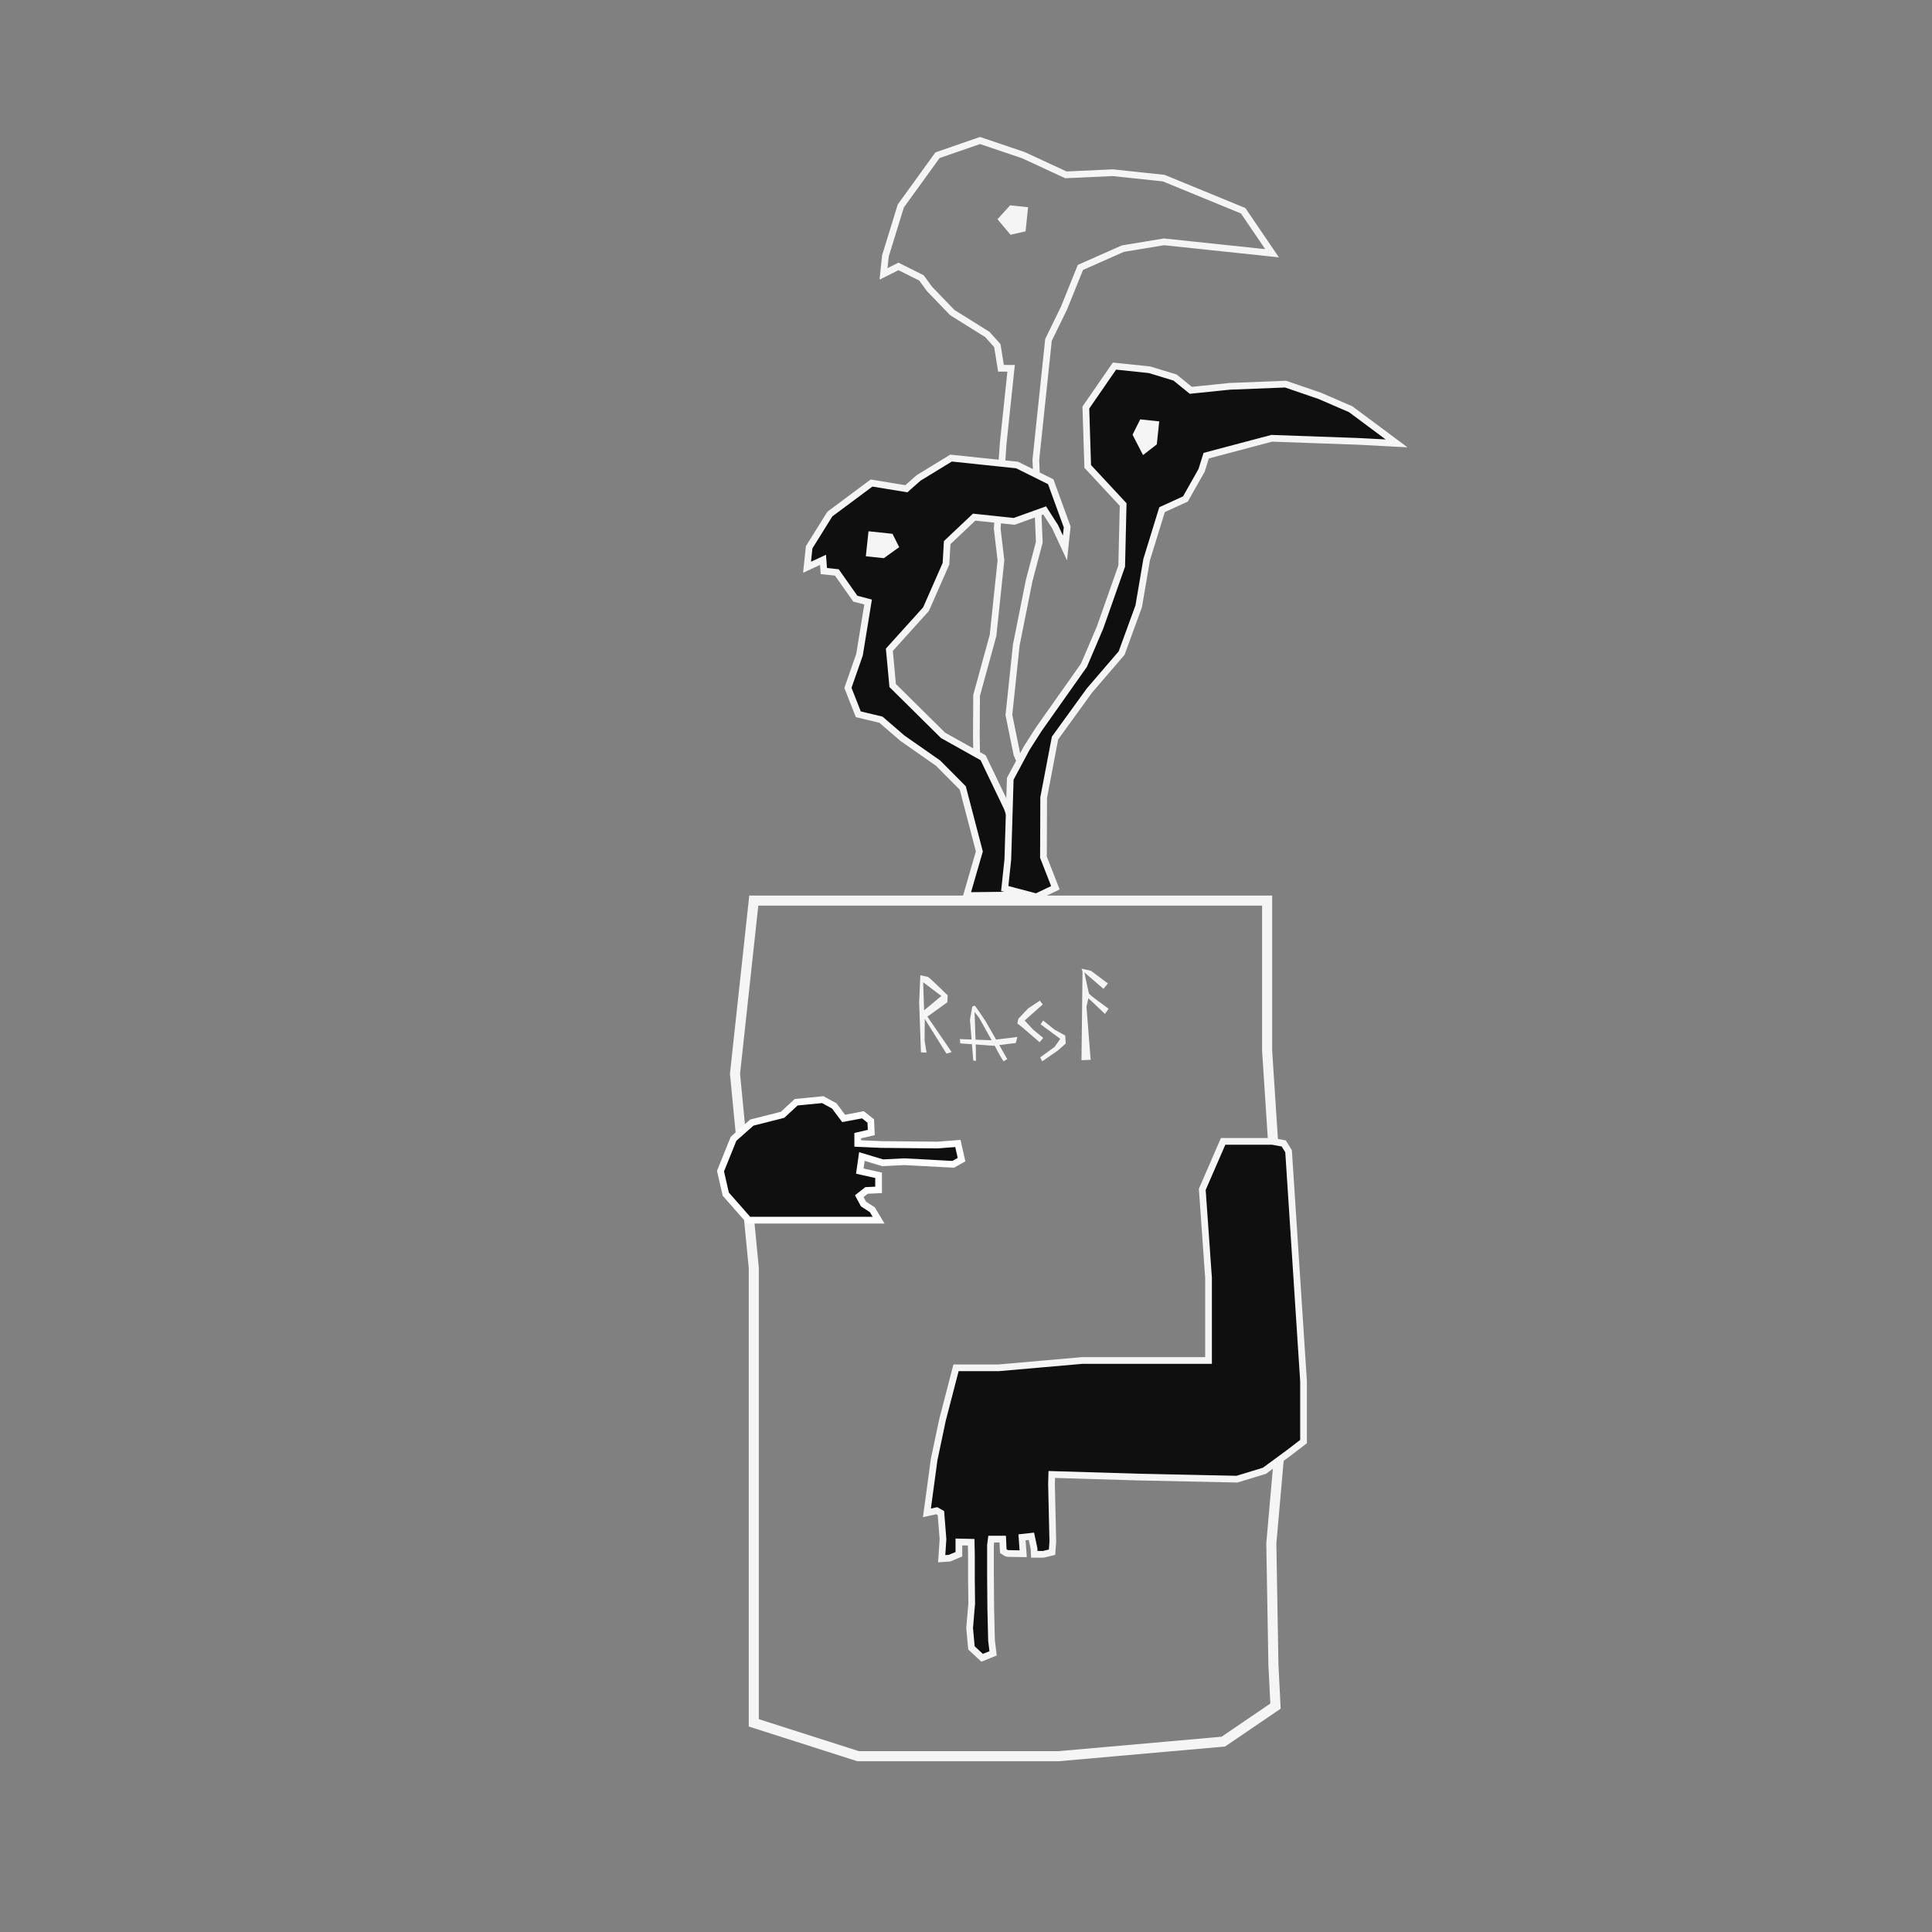 <?xml version="1.0" encoding="UTF-8"?>
<svg id="uuid-baae37c3-712a-420b-9312-6ee86c569c60" data-name="Ebene 1" xmlns="http://www.w3.org/2000/svg" viewBox="0 0 576 576">
  <rect x="0" y="0" width="576" height="576" fill="#808080" stroke="none"/>
  <polygon points="224.73 268.5 245.88 268.5 293.79 268.5 337.34 268.5 377.78 268.5 377.78 313.3 382.76 389.83 382.76 417.82 379.03 460.13 379.65 496.22 380.27 508.66 364.72 519.24 315.57 523.59 255.84 523.59 224.73 513.64 224.73 505.55 224.73 470.09 224.73 378.01 219.13 320.14 224.73 268.5" style="fill: none; stroke: #f5f5f5; stroke-miterlimit: 10; stroke-width: 3px;"/>
  <path d="m375.55,340.28h-10.89l-6.22,14.31,1.87,26.44v24.58h-37.64l-24.89,2.18h-12.75l-4.04,15.55-2.49,11.82-2.15,15.88,2.93-.64,1.24.7.62,7.78-.39,5.83,2.33-.16,2.8-1.17v-3.66l3.66.08.08,3.73v7.39l.08,7.15-.62,7.31.54,5.91,3.19,2.96,3.27-1.32-.47-3.81-.23-9.49-.08-9.95v-9.02l.23-1.79h3.42l.16,3.58s1.01.7,1.24.7,4.7.08,4.7.08l-.35-4.9,2.8-.31.78,3.66.08,1.71h2.72l2.57-.62.23-3.19-.39-17.11.08-2.88,25.98.78,29.24.62,8.17-2.49,7.31-5.37,4.36-3.34v-17.97l-4.46-68.6-1.45-2.32-3.42-.62h-3.73Z" style="fill: #0f0f0f; stroke: #f5f5f5; stroke-miterlimit: 10; stroke-width: 2px;"/>
  <g>
    <path d="m274.56,313.73l1.67.11-.58-3.7v-.03s0-.03,0-.03l.05-4.99v-1.32s.71,1.12.71,1.12l5.76,9.24,1.55-.47-7.02-10.25-.21-.31.3-.22,5.65-4.07.09-2.08c-2.55-2.5-5.41-5.22-5.86-5.48-.36-.09-1.6-.35-2.28-.49l-.36,7.94.53,15.04Zm1.32-20.39l4.39,3.31.39.29-.37.31-4.18,3.47-.6.5-.03-.79-.22-6.78-.03-.8.64.48Z" style="fill: #f5f5f5;"/>
    <g>
      <polygon points="306.55 300.62 303.62 303.71 303.31 305.11 304.81 306.31 309.95 310.73 311.02 309.43 308.07 307.02 308.05 307 308.03 306.98 305.75 304.54 305.48 304.25 305.78 303.99 310.88 299.46 310.01 298.34 306.55 300.62" style="fill: #f5f5f5;"/>
      <polygon points="314.36 306.95 314.33 306.93 314.31 306.91 311 304.25 310.24 305.38 315.81 309.5 316.11 309.73 315.89 310.03 314.43 312.09 314.39 312.14 314.34 312.18 310.11 315.24 310.73 316.41 315.39 313.19 317.73 311.11 317.59 308.74 314.36 306.95" style="fill: #f5f5f5;"/>
    </g>
    <path d="m291.86,303.36v.02s.02.02.02.02c3.68,6.54,5.57,9.96,5.6,10.15,0,0,0-.01,0-.02.07.21.99,1.74,1.7,2.89l1.12-.67-6.51-11.37c-1.04-1.56-2.7-4.01-3.16-4.58-.18.07-.47.19-.76.31l-.69,3.86c.24,3.13.85,10.83.98,12.2l.82.12-.04-3.59-.36-10.13-.03-.89.54.71.76,1Z" style="fill: #f5f5f5;"/>
    <polygon points="302.83 310.96 303.31 309.15 295.4 310.14 295.38 310.14 295.35 310.14 287.06 309.82 286.18 309.76 286.29 311.07 296.16 311.78 302.83 310.96" style="fill: #f5f5f5;"/>
    <path d="m324.32,298.39l.17-.78.58.55,4.36,4.13,1.09-1.55c-5.69-4.12-5.8-4.41-5.86-4.55-.13-.33-.87-3.91-1.1-5l-.26-1.29.99.86,4.7,4.06,1.31-1.62-5.04-3.77-2.8-.63.25.76.02.07v.08s0,.63,0,.63l-.3,25.73,2.73-.09-1.23-15.7v-.06s0-.06,0-.06l.38-1.77Z" style="fill: #f5f5f5;"/>
  </g>
  <polygon points="233.32 332.36 224.14 334.69 218.7 339.51 214.81 349.15 216.37 356 223.21 363.78 240.01 363.78 261.94 363.78 260.07 360.66 257.43 358.95 256.18 356.62 258.36 354.91 261.94 354.75 261.94 350.4 256.34 349.15 256.96 344.8 263.18 346.67 269.56 346.35 275.78 346.67 284.18 347.13 286.67 345.73 285.58 340.91 279.52 341.38 262.72 341.22 255.72 340.91 255.72 338.58 259.76 337.64 259.61 334.22 257.27 332.36 251.52 333.44 248.72 329.71 245.3 327.84 237.36 328.62 233.32 332.36" style="fill: #0f0f0f; stroke: #fff; stroke-miterlimit: 10; stroke-width: 2px;"/>
  <polygon points="303.17 224.87 300.79 213.16 302.99 192.29 306.83 173.09 309.85 161.65 308.82 137.12 310.96 116.84 312.59 101.34 317.21 91.87 322.11 79.73 334.76 74.13 347.04 72.1 365.23 74.02 379.24 75.5 370.63 62.83 346.93 53.1 331.72 51.49 317.78 52.13 305.14 46.27 292.18 41.89 279.5 46.28 268.56 61.41 263.97 76.31 263.41 81.67 267.87 79.43 274.74 82.87 277.11 86.13 283.9 93.18 294.37 99.72 297.34 103.04 298.43 109.79 301.45 109.81 300.63 117.56 299.09 132.17 297.31 157.62 298.42 167.08 296.06 189.45 291.16 207.32 291.09 219.38 291.31 234.48 293.96 246.51 293.43 260.03 305.39 260.99 307.39 244.92 305.35 229.93 303.17 224.87" style="fill: none; stroke: #f5f5f5; stroke-miterlimit: 10; stroke-width: 2px;"/>
  <polygon points="306.51 61.78 301.15 61.22 297.39 65.36 301.28 69.99 305.76 68.96 306.51 61.78" style="fill: #f5f5f5;"/>
  <polygon points="304.45 252.75 300.28 240.85 293.11 225.92 281.15 219.23 266.14 204.38 265.15 193.72 276.08 181.61 282.03 168.07 282.39 161.77 290.43 154.18 302.36 155.44 311.45 152.17 314.56 157.02 317.5 163.37 318.17 157.1 313.26 143.62 303.23 138.64 283.55 136.57 273.88 142.48 270.22 145.71 259.84 144.01 247.41 153.26 241.24 163.16 240.61 169.12 245.37 166.91 245.62 170.25 249.49 170.66 255 178.48 258.81 179.49 256.25 195.2 252.8 205.08 255.89 212.95 262.65 214.57 269.01 220.06 279.68 227.52 287.04 234.93 291.98 253.84 288.17 267.01 303.57 266.83 305.39 260.99 304.45 252.75" style="fill: #0f0f0f; stroke: #f5f5f5; stroke-miterlimit: 10; stroke-width: 2px;"/>
  <polygon points="266.09 159.15 258.93 158.39 258.14 165.85 263.51 166.41 268.08 163.13 266.09 159.15" style="fill: #f5f5f5;"/>
  <polygon points="309.69 217.42 323.16 198.34 327.97 187.08 334.42 168.77 334.85 150.42 324.29 139.06 323.73 121.51 332.27 109.14 342.71 110.24 350.31 112.55 355.03 116.37 366.61 115.18 383.27 114.52 393.45 118.01 402.68 122 416.38 132.19 404.98 131.59 379.15 130.67 359.61 135.85 358.24 140.23 353.42 148.76 346.45 151.95 341.86 166.84 339.49 180.76 334.4 194.7 324.78 205.9 314.54 220.04 311.16 237.78 311.09 255.56 314.65 264.68 308.94 267.39 299.55 264.9 300.47 256.25 301.19 232.2 306.08 223.07 309.69 217.42" style="fill: #0f0f0f; stroke: #f5f5f5; stroke-miterlimit: 10; stroke-width: 2px;"/>
  <polygon points="345.61 125.63 339.94 125.03 337.65 129.61 340.78 135.67 344.89 132.48 345.61 125.63" style="fill: #f5f5f5;"/>
</svg>